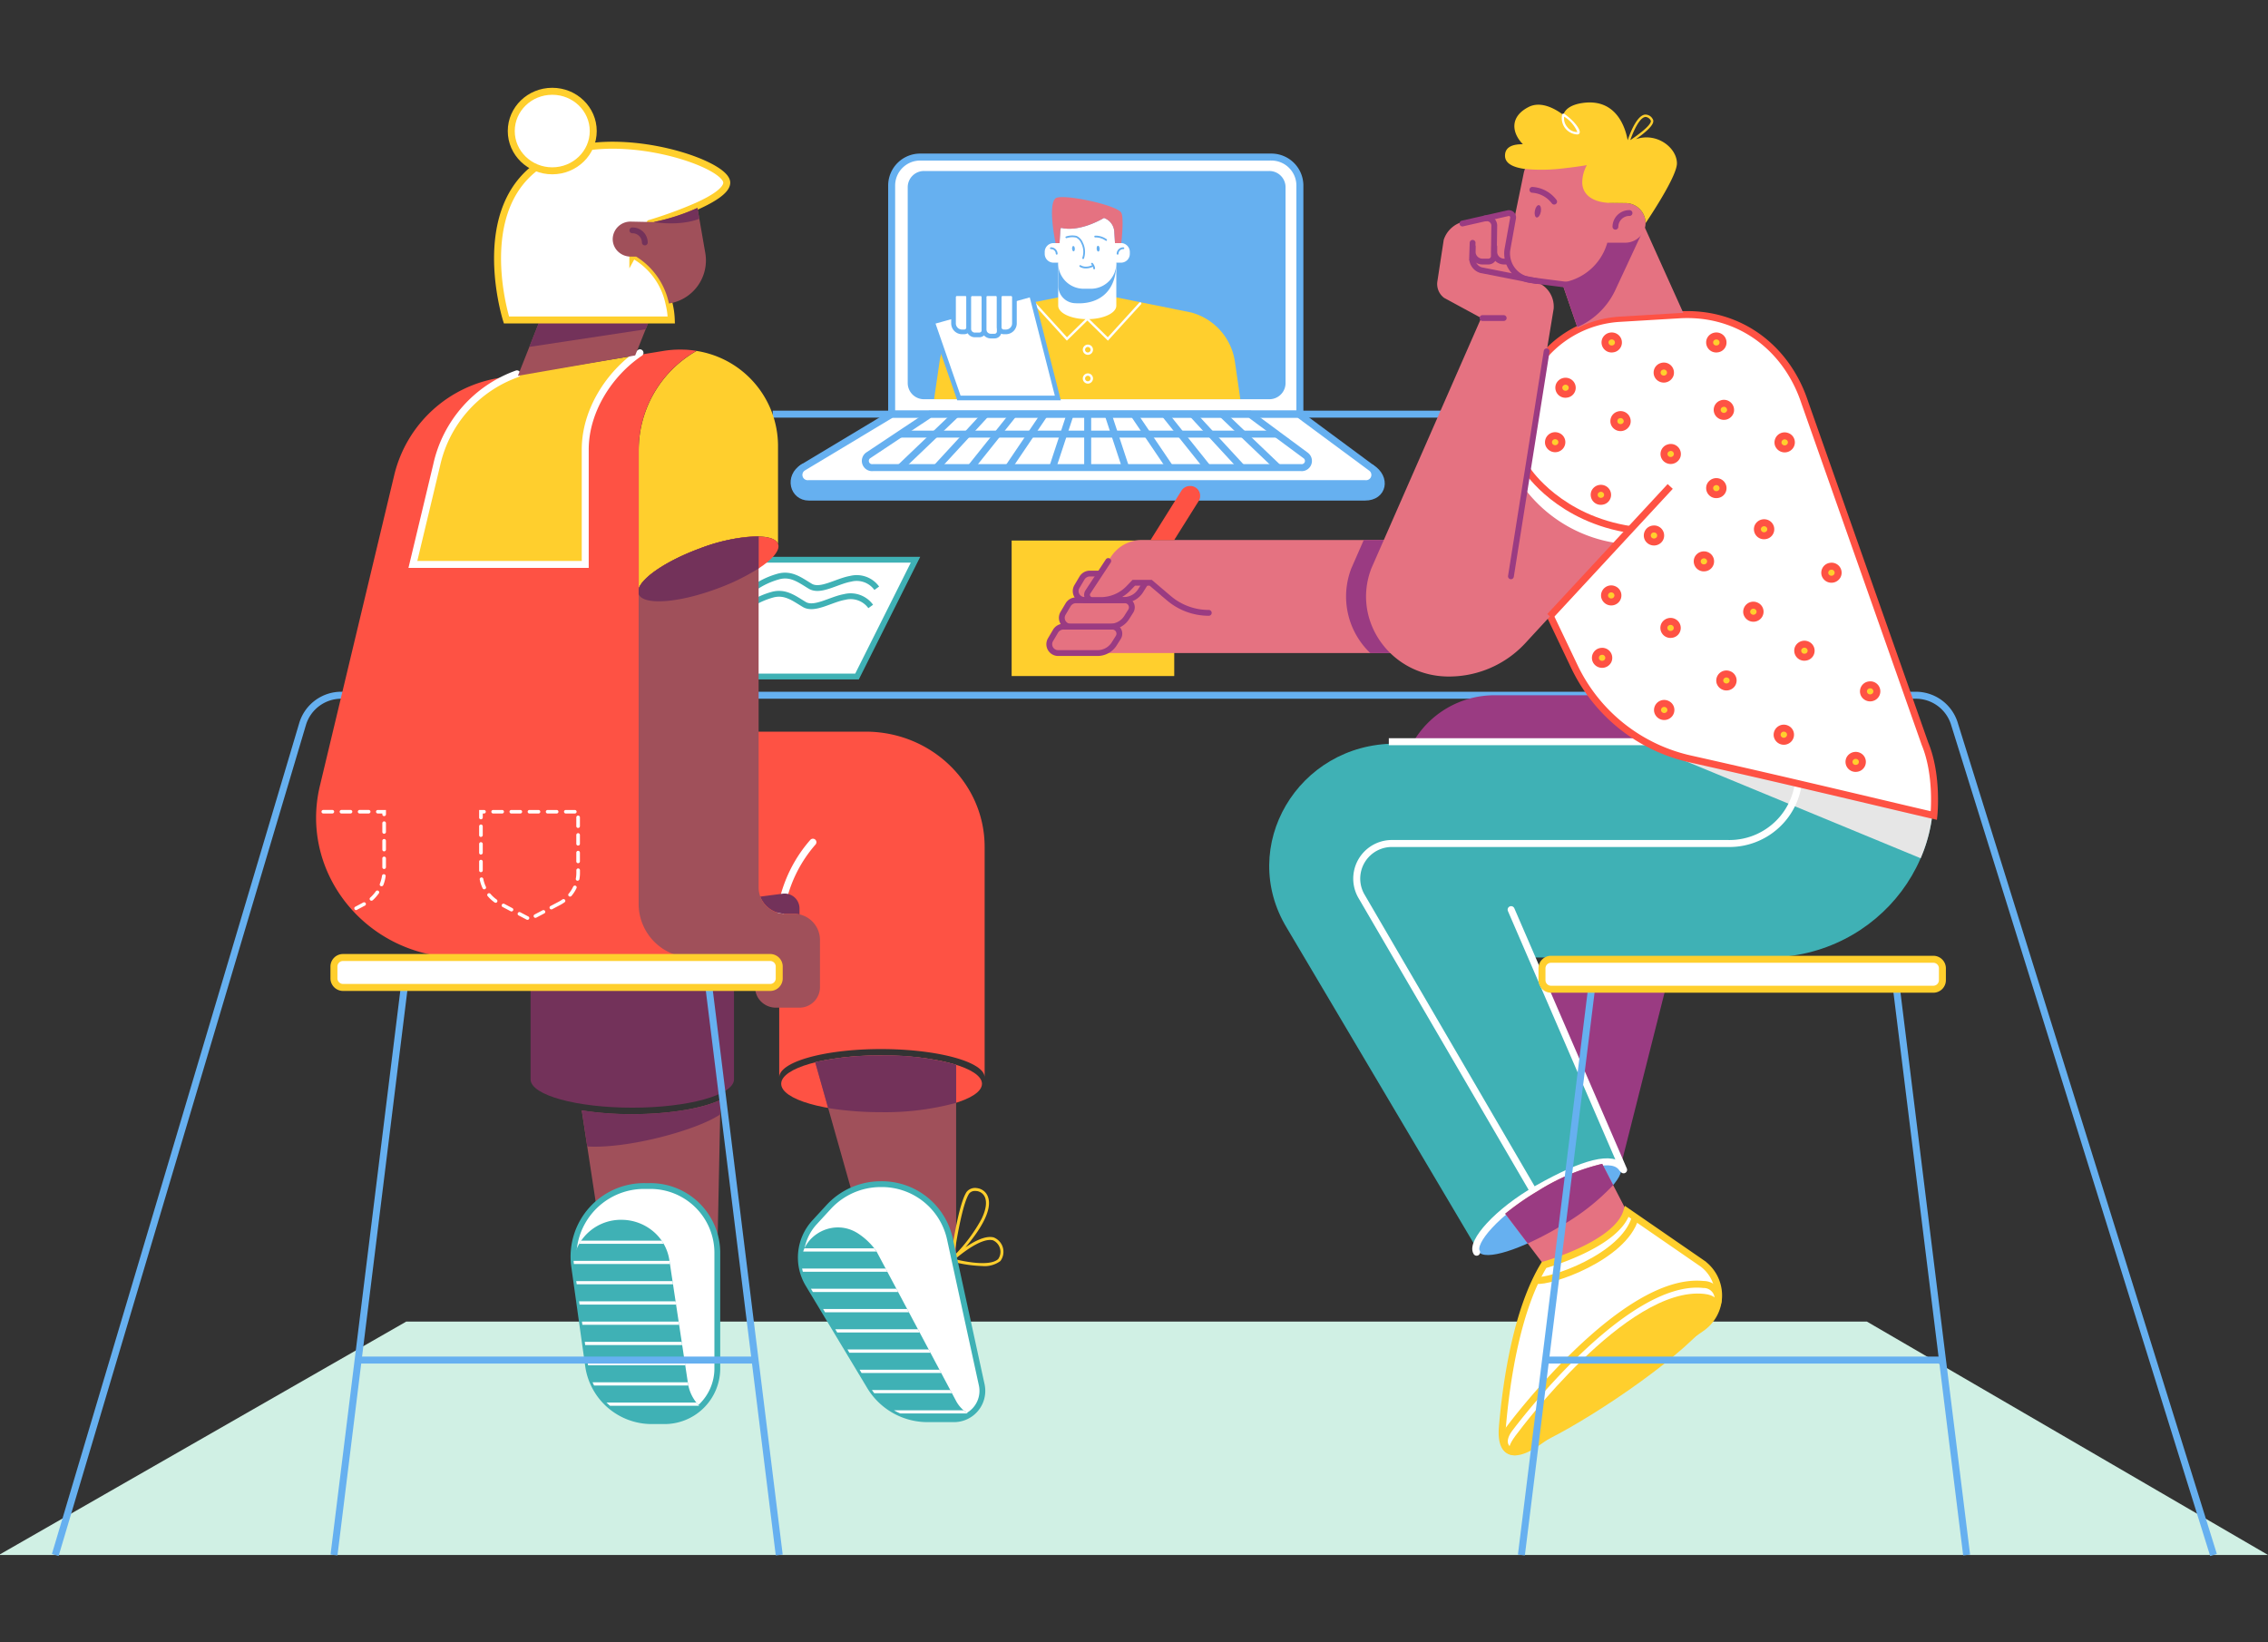 <svg xmlns="http://www.w3.org/2000/svg" xmlns:xlink="http://www.w3.org/1999/xlink" width="377" height="273" viewBox="0 0 377 273">
  <rect x="0" y="0" width="377" height="273" fill="#333333" stroke="none"/>
  <defs>
    <clipPath id="clip-path">
      <rect id="Rectangle_15" data-name="Rectangle 15" width="377" height="273" transform="translate(1195.086 2699.447)" fill="#ffcef3" stroke="#707070" stroke-width="1"/>
    </clipPath>
  </defs>
  <g id="Mask_Group_1" data-name="Mask Group 1" transform="translate(-1195.086 -2699.447)" clip-path="url(#clip-path)">
    <g id="_5_SCENE" data-name="5 SCENE" transform="translate(1194.904 2714.621)">
      <path id="FLOOR" d="M498.273,541.473H121.091l67.708-38.79H431.6Z" transform="translate(-121.091 -298.17)" fill="#d0f0e4"/>
      <g id="LAPTOP" transform="translate(132.182 10.935)">
        <g id="Group_13" data-name="Group 13">
          <path id="Path_34" data-name="Path 34" d="M474.191,161.891H406.333V123.824a4.74,4.74,0,0,1,4.81-4.667h58.238a4.74,4.74,0,0,1,4.81,4.667Z" transform="translate(-390.117 -119.157)" fill="#fff" stroke="#66b0f0" stroke-miterlimit="10" stroke-width="1.161"/>
          <path id="Path_35" data-name="Path 35" d="M471.528,161.682H414.2a2.7,2.7,0,0,1-2.737-2.656V126.4a2.7,2.7,0,0,1,2.737-2.656h57.332a2.7,2.7,0,0,1,2.737,2.656v32.639A2.692,2.692,0,0,1,471.528,161.682Z" transform="translate(-392.577 -121.427)" fill="#66b0f0"/>
          <path id="Path_36" data-name="Path 36" d="M471.133,221.437c2.6,1.64,1.993,4.852-1.077,4.852H377.613c-2.586,0-3.472-3.388-.936-4.94Z" transform="translate(-375.164 -169.769)" fill="#66b0f0" stroke="#66b0f0" stroke-miterlimit="10" stroke-width="1.161"/>
          <path id="Path_37" data-name="Path 37" d="M470.768,215.374H378.325a1.459,1.459,0,0,1-.936-2.7l14.723-8.846h67.647l12.076,8.934A1.46,1.46,0,0,1,470.768,215.374Z" transform="translate(-375.876 -161.09)" fill="#fff" stroke="#66b0f0" stroke-miterlimit="10" stroke-width="1.161"/>
          <g id="Group_12" data-name="Group 12" transform="translate(11.826 42.734)">
            <path id="Path_38" data-name="Path 38" d="M470.295,212.709H399.186a1.124,1.124,0,0,1-.725-2.08l10.225-6.805h53.135l9.289,6.873A1.12,1.12,0,0,1,470.295,212.709Z" transform="translate(-397.896 -203.824)" fill="#fff" stroke="#66b0f0" stroke-miterlimit="10" stroke-width="1.161"/>
            <g id="Group_10" data-name="Group 10" transform="translate(40.356)">
              <line id="Line_1" data-name="Line 1" x2="9.299" y2="8.885" transform="translate(18.97)" fill="none" stroke="#66b0f0" stroke-miterlimit="10" stroke-width="1.161"/>
              <line id="Line_2" data-name="Line 2" x2="8.192" y2="8.885" transform="translate(14.039)" fill="none" stroke="#66b0f0" stroke-miterlimit="10" stroke-width="1.161"/>
              <line id="Line_3" data-name="Line 3" x2="7.105" y2="8.885" transform="translate(9.43)" fill="none" stroke="#66b0f0" stroke-miterlimit="10" stroke-width="1.161"/>
              <line id="Line_4" data-name="Line 4" x2="6.008" y2="8.885" transform="translate(4.277)" fill="none" stroke="#66b0f0" stroke-miterlimit="10" stroke-width="1.161"/>
              <line id="Line_5" data-name="Line 5" x2="2.928" y2="8.885" fill="none" stroke="#66b0f0" stroke-miterlimit="10" stroke-width="1.161"/>
            </g>
            <g id="Group_11" data-name="Group 11" transform="translate(5.808)">
              <line id="Line_6" data-name="Line 6" x1="9.299" y2="8.885" fill="none" stroke="#66b0f0" stroke-miterlimit="10" stroke-width="1.161"/>
              <line id="Line_7" data-name="Line 7" x1="8.192" y2="8.885" transform="translate(6.038)" fill="none" stroke="#66b0f0" stroke-miterlimit="10" stroke-width="1.161"/>
              <line id="Line_8" data-name="Line 8" x1="7.105" y2="8.885" transform="translate(11.734)" fill="none" stroke="#66b0f0" stroke-miterlimit="10" stroke-width="1.161"/>
              <line id="Line_9" data-name="Line 9" x1="6.008" y2="8.885" transform="translate(17.984)" fill="none" stroke="#66b0f0" stroke-miterlimit="10" stroke-width="1.161"/>
              <line id="Line_10" data-name="Line 10" x1="2.928" y2="8.885" transform="translate(25.34)" fill="none" stroke="#66b0f0" stroke-miterlimit="10" stroke-width="1.161"/>
            </g>
            <line id="Line_11" data-name="Line 11" y1="8.992" transform="translate(36.975)" fill="#fff" stroke="#66b0f0" stroke-miterlimit="10" stroke-width="1.161"/>
            <line id="Line_12" data-name="Line 12" x2="62.615" transform="translate(5.808 3.32)" fill="none" stroke="#66b0f0" stroke-miterlimit="10" stroke-width="1.161"/>
          </g>
        </g>
        <g id="Group_23" data-name="Group 23" transform="translate(23.008 6.659)">
          <g id="SHIRT" transform="translate(0.262 16.666)">
            <path id="Path_39" data-name="Path 39" d="M470.8,182.3H419.893l.916-6.3a10,10,0,0,1,7.306-8.133l12.408-2.5h9.651l12.408,2.5A9.96,9.96,0,0,1,469.888,176Z" transform="translate(-419.893 -165.369)" fill="#ffcf2d"/>
            <g id="Group_18" data-name="Group 18" transform="translate(16.504 0.81)">
              <g id="Group_14" data-name="Group 14" transform="translate(8.655 0.003)">
                <path id="Path_40" data-name="Path 40" d="M471.985,173.363l-3.673-3.6a.185.185,0,0,1,0-.273.2.2,0,0,1,.282,0l3.371,3.31,5.233-5.751a.209.209,0,0,1,.282-.02.194.194,0,0,1,.02.273Z" transform="translate(-468.252 -166.981)" fill="#fff"/>
              </g>
              <g id="Group_15" data-name="Group 15">
                <path id="Path_41" data-name="Path 41" d="M457.181,173.359l-5.515-6.063a.186.186,0,0,1,.02-.273.2.2,0,0,1,.282.02l5.233,5.751,3.371-3.31a.2.2,0,0,1,.282,0,.185.185,0,0,1,0,.273Z" transform="translate(-451.616 -166.974)" fill="#fff"/>
              </g>
              <g id="Group_16" data-name="Group 16" transform="translate(8.162 7.04)">
                <path id="Path_42" data-name="Path 42" d="M468.179,182.62a.85.85,0,1,1,.876-.849A.863.863,0,0,1,468.179,182.62Zm0-1.308a.459.459,0,1,0,.473.459A.466.466,0,0,0,468.179,181.312Z" transform="translate(-467.304 -180.921)" fill="#fff"/>
              </g>
              <g id="Group_17" data-name="Group 17" transform="translate(8.162 11.824)">
                <path id="Path_43" data-name="Path 43" d="M468.179,192.1a.85.85,0,1,1,.876-.849A.863.863,0,0,1,468.179,192.1Zm0-1.308a.459.459,0,1,0,.473.459A.466.466,0,0,0,468.179,190.79Z" transform="translate(-467.304 -190.4)" fill="#fff"/>
              </g>
            </g>
          </g>
          <g id="HAND_1_" transform="translate(0 16.051)">
            <path id="Path_44" data-name="Path 44" d="M440.221,181.624H423.777L419.39,168.99l16.444-4.569Z" transform="translate(-419.39 -164.284)" fill="#fff" stroke="#66b0f0" stroke-miterlimit="10" stroke-width="0.774"/>
            <g id="Group_19" data-name="Group 19" transform="translate(3.492)">
              <path id="Path_45" data-name="Path 45" d="M427.853,170.5h-.312a1.418,1.418,0,0,1-1.439-1.4v-4.384a.576.576,0,0,1,.584-.566h1.359a.576.576,0,0,1,.584.566v5.018A.759.759,0,0,1,427.853,170.5Z" transform="translate(-426.102 -164.15)" fill="#fff"/>
              <path id="Path_46" data-name="Path 46" d="M427.853,170.5h-.312a1.418,1.418,0,0,1-1.439-1.4v-4.384a.576.576,0,0,1,.584-.566h1.359a.576.576,0,0,1,.584.566v5.018A.759.759,0,0,1,427.853,170.5Z" transform="translate(-426.102 -164.15)" fill="none" stroke="#66b0f0" stroke-linecap="round" stroke-miterlimit="10" stroke-width="0.774"/>
              <path id="Path_47" data-name="Path 47" d="M441.472,170.5h.312a1.418,1.418,0,0,0,1.439-1.4v-4.384a.576.576,0,0,0-.584-.566h-1.369a.576.576,0,0,0-.584.566v5.018A.775.775,0,0,0,441.472,170.5Z" transform="translate(-433.099 -164.15)" fill="#fff"/>
              <path id="Path_48" data-name="Path 48" d="M432.717,171.014h-.725a1,1,0,0,1-1.016-.986v-5.292a.576.576,0,0,1,.584-.566h1.359a.576.576,0,0,1,.584.566v5.516A.774.774,0,0,1,432.717,171.014Z" transform="translate(-428.44 -164.16)" fill="#fff"/>
              <path id="Path_49" data-name="Path 49" d="M437.583,171.2h-.6a1.13,1.13,0,0,1-1.147-1.113v-5.37a.576.576,0,0,1,.584-.566h1.359a.576.576,0,0,1,.584.566v5.721A.772.772,0,0,1,437.583,171.2Z" transform="translate(-430.77 -164.15)" fill="#fff"/>
              <path id="Path_50" data-name="Path 50" d="M441.472,170.5h.312a1.418,1.418,0,0,0,1.439-1.4v-4.384a.576.576,0,0,0-.584-.566h-1.369a.576.576,0,0,0-.584.566v5.018A.775.775,0,0,0,441.472,170.5Z" transform="translate(-433.099 -164.15)" fill="none" stroke="#66b0f0" stroke-linecap="round" stroke-miterlimit="10" stroke-width="0.774"/>
              <path id="Path_51" data-name="Path 51" d="M432.717,171.014h-.725a1,1,0,0,1-1.016-.986v-5.292a.576.576,0,0,1,.584-.566h1.359a.576.576,0,0,1,.584.566v5.516A.774.774,0,0,1,432.717,171.014Z" transform="translate(-428.44 -164.16)" fill="none" stroke="#66b0f0" stroke-linecap="round" stroke-miterlimit="10" stroke-width="0.774"/>
              <path id="Path_52" data-name="Path 52" d="M437.583,171.2h-.6a1.13,1.13,0,0,1-1.147-1.113v-5.37a.576.576,0,0,1,.584-.566h1.359a.576.576,0,0,1,.584.566v5.721A.772.772,0,0,1,437.583,171.2Z" transform="translate(-430.77 -164.15)" fill="none" stroke="#66b0f0" stroke-linecap="round" stroke-miterlimit="10" stroke-width="0.774"/>
            </g>
          </g>
          <g id="HEAD_5_" transform="translate(18.658)">
            <g id="NECK_2_" transform="translate(2.234 10.925)">
              <path id="Path_53" data-name="Path 53" d="M469.208,153.995v7.127c0,1.23-2.164,2.236-4.831,2.236s-4.83-1.006-4.83-2.236v-7.127Z" transform="translate(-459.547 -153.995)" fill="#fff"/>
              <path id="Path_54" data-name="Path 54" d="M469.217,153.995c0,5.38-3.552,6.981-6.964,6.7h-.03a2.9,2.9,0,0,1-2.657-2.851V154h9.651Z" transform="translate(-459.556 -153.995)" fill="#66b0f0"/>
            </g>
            <path id="HEAD_4_" d="M469.392,144.83v.361a1.464,1.464,0,0,1-1.489,1.445h-.765l.01.166a4.232,4.232,0,0,1-4.3,4.169h-1.057a4.232,4.232,0,0,1-4.3-4.169l.01-.166h-.765a1.464,1.464,0,0,1-1.489-1.445v-.361a1.464,1.464,0,0,1,1.489-1.445h.976l.111-1.767a2.493,2.493,0,0,1,.121-.781c2.878.693,6.249-1.1,7.155-1.64a2.584,2.584,0,0,1,1.721,2.412l.111,1.767h.976A1.477,1.477,0,0,1,469.392,144.83Z" transform="translate(-455.253 -135.741)" fill="#fff"/>
            <path id="HAIR_2_" d="M469.08,139.994h-1.047l-.111-1.767a2.584,2.584,0,0,0-1.721-2.412c-.906.527-4.277,2.324-7.155,1.64a2.492,2.492,0,0,0-.121.781L458.815,140h-.654s-1.338-6.288-.02-7.44c.976-.849,9.913,1.006,10.9,2.324C469.593,135.639,469.08,139.994,469.08,139.994Z" transform="translate(-456.36 -132.349)" fill="#e57281"/>
            <g id="FACE" transform="translate(0.886 6.362)">
              <g id="Group_20" data-name="Group 20" transform="translate(7.356 0.042)">
                <path id="Path_55" data-name="Path 55" d="M473.058,145.9a.147.147,0,0,1-.1-.039h0a2.9,2.9,0,0,0-1.711-.527.147.147,0,1,1,0-.293,3.139,3.139,0,0,1,1.9.6.148.148,0,0,1,.02.205A.127.127,0,0,1,473.058,145.9Z" transform="translate(-471.095 -145.039)" fill="#66b0f0"/>
              </g>
              <g id="Group_21" data-name="Group 21" transform="translate(2.556)">
                <path id="Path_56" data-name="Path 56" d="M464.807,148.883a.077.077,0,0,1-.05-.01.143.143,0,0,1-.091-.186,3.093,3.093,0,0,0-.181-2.431,1.766,1.766,0,0,0-.855-.937,3.02,3.02,0,0,0-1.56.088.147.147,0,0,1-.191-.088.14.14,0,0,1,.091-.186,3.3,3.3,0,0,1,1.751-.088,2.045,2.045,0,0,1,1.026,1.094,3.447,3.447,0,0,1,.191,2.665A.14.14,0,0,1,464.807,148.883Z" transform="translate(-461.868 -144.955)" fill="#66b0f0"/>
              </g>
              <g id="Group_22" data-name="Group 22" transform="translate(4.867 4.557)">
                <path id="Path_57" data-name="Path 57" d="M468.921,154.906a.152.152,0,0,1-.141.156h-.01a.151.151,0,0,1-.151-.137,1.29,1.29,0,0,0-.06-.283,2.675,2.675,0,0,1-1.147.273,1.859,1.859,0,0,1-1.037-.273.151.151,0,0,1-.04-.205.161.161,0,0,1,.211-.039,1.673,1.673,0,0,0,.865.225,2.359,2.359,0,0,0,1.016-.244.887.887,0,0,0-.121-.156.139.139,0,0,1,.01-.205.159.159,0,0,1,.211.01A1.631,1.631,0,0,1,468.921,154.906Z" transform="translate(-466.311 -153.983)" fill="#66b0f0"/>
              </g>
              <path id="Path_175" data-name="Path 175" d="M.249,0C.388,0,.5.218.5.488S.39.976.251.975,0,.756,0,.487.11,0,.249,0Z" transform="translate(7.71 1.733) rotate(-3.567)" fill="#66b0f0"/>
              <path id="Path_176" data-name="Path 176" d="M.229,0c.128,0,.232.2.232.45S.358.9.231.9,0,.7,0,.448.1,0,.229,0Z" transform="translate(3.626 1.77) rotate(-3.567)" fill="#66b0f0"/>
              <path id="Path_58" data-name="Path 58" d="M458.052,150.1a.153.153,0,0,1-.151-.146.785.785,0,0,0-.8-.771.147.147,0,1,1,0-.293,1.083,1.083,0,0,1,1.1,1.064A.146.146,0,0,1,458.052,150.1Z" transform="translate(-456.955 -146.903)" fill="#66b0f0"/>
              <path id="Path_59" data-name="Path 59" d="M478.384,150.1a.153.153,0,0,1-.151-.146,1.083,1.083,0,0,1,1.1-1.064.147.147,0,1,1,0,.293.785.785,0,0,0-.795.771A.141.141,0,0,1,478.384,150.1Z" transform="translate(-467.163 -146.903)" fill="#66b0f0"/>
            </g>
          </g>
        </g>
      </g>
      <g id="TABLE" transform="translate(9.369 53.669)">
        <path id="Path_60" data-name="Path 60" d="M497.855,439.309l-43.1-138.269A6.715,6.715,0,0,0,448.3,296.4H186.7a6.71,6.71,0,0,0-6.471,4.725L139.1,439.309" transform="translate(-139.1 -249.675)" fill="none" stroke="#66b0f0" stroke-miterlimit="10" stroke-width="1.161"/>
        <line id="Line_13" data-name="Line 13" x2="114.422" transform="translate(119.263)" fill="none" stroke="#66b0f0" stroke-miterlimit="10" stroke-width="1.161"/>
      </g>
      <g id="BOY" transform="translate(168.343 1.857)">
        <path id="PAPER_1_" d="M444.672,245.429H471.7v22.524H444.672Z" transform="translate(-444.672 -172.606)" fill="#ffcf2d"/>
        <g id="BOY_1_" transform="translate(6.25)">
          <g id="LEGS_1_" transform="translate(36.563 98.54)">
            <g id="Group_24" data-name="Group 24" transform="translate(23.777)">
              <path id="Path_61" data-name="Path 61" d="M627.369,423,614.8,392.637h20.238Z" transform="translate(-592.881 -344.065)" fill="#9a3b82"/>
              <path id="Path_62" data-name="Path 62" d="M572.669,304.448h0a15.647,15.647,0,0,1,13.767-8.045H602l10.577,8.045Z" transform="translate(-572.669 -296.403)" fill="#9a3b82"/>
            </g>
            <g id="Group_29" data-name="Group 29" transform="translate(0 7.723)">
              <g id="Group_26" data-name="Group 26">
                <path id="Path_63" data-name="Path 63" d="M609.765,347.89H570.547l14.763,34.767c-1.027-1.621-7.175.068-13.686,3.944-6.431,3.827-10.778,8.436-9.892,10.115L529.911,343c-8.252-13.552,1.811-30.657,18.034-30.657H635.83l.191.586C641.757,330.209,628.473,347.89,609.765,347.89Z" transform="translate(-526.965 -312.02)" fill="#3fb1b5"/>
                <path id="Path_64" data-name="Path 64" d="M694.707,322.32a25.742,25.742,0,0,1-2.093,9.08l-46.091-19.039h45.749l1.067,3.027A24.891,24.891,0,0,1,694.707,322.32Z" transform="translate(-584.323 -312.029)" fill="#e6e6e6"/>
                <path id="Path_65" data-name="Path 65" d="M617.281,451.069c1.027,1.621-3.462,6.044-9.963,9.92s-12.559,5.819-13.586,4.2,3.351-6.2,9.862-10.076S616.244,449.448,617.281,451.069Z" transform="translate(-558.925 -380.431)" fill="#66b0f0"/>
                <g id="Group_25" data-name="Group 25" transform="translate(14.518)">
                  <path id="Path_66" data-name="Path 66" d="M584.267,389.431l-28.621-49.09a5.839,5.839,0,0,1,5.243-8.689h55.742a11.565,11.565,0,0,0,11.563-13.835" transform="translate(-554.87 -314.731)" fill="none" stroke="#fff" stroke-linecap="round" stroke-miterlimit="10" stroke-width="1.161"/>
                  <path id="Path_67" data-name="Path 67" d="M593.1,465.091c-1.026-1.621,3.411-6.776,10.194-10.613,7.618-4.306,12.549-5.585,14.018-3.3" transform="translate(-573.138 -380.227)" fill="none" stroke="#fff" stroke-linecap="round" stroke-miterlimit="10" stroke-width="1.161"/>
                  <line id="Line_14" data-name="Line 14" x1="18.698" y1="43.252" transform="translate(25.694 27.914)" fill="none" stroke="#fff" stroke-linecap="round" stroke-miterlimit="10" stroke-width="1.161"/>
                  <line id="Line_15" data-name="Line 15" x2="45.618" transform="translate(5.365)" fill="none" stroke="#fff" stroke-miterlimit="10" stroke-width="1.161"/>
                </g>
              </g>
              <g id="Group_27" data-name="Group 27" transform="translate(39.225 70.169)">
                <path id="Path_68" data-name="Path 68" d="M608.822,467.549l-2.717-3.593-3.744-4.94a45.519,45.519,0,0,1,5.434-3.778,35.173,35.173,0,0,1,10.688-4.511l1.822,3.525,2.274,4.394C620.969,464.2,608.822,467.549,608.822,467.549Z" transform="translate(-602.361 -450.726)" fill="#e57281"/>
                <path id="Path_69" data-name="Path 69" d="M620.324,454.251a36.972,36.972,0,0,1-8.785,6.864,53.915,53.915,0,0,1-5.414,2.841l-3.744-4.94a45.5,45.5,0,0,1,5.434-3.778,35.172,35.172,0,0,1,10.688-4.511Z" transform="translate(-602.371 -450.726)" fill="#9a3b82"/>
              </g>
              <g id="Group_28" data-name="Group 28" transform="translate(38.718 78.078)">
                <path id="Path_70" data-name="Path 70" d="M634.55,485.765l-27.614,19.244c-2.345,1.582-5.988,2.9-5.5-2.822.674-7.889,2.476-19.624,6.924-26.888h0c.191-.049,12.147-3.4,13.757-8.9l12.589,8.68A6.58,6.58,0,0,1,634.55,485.765Z" transform="translate(-601.388 -466.395)" fill="#fff" stroke="#ffcf2d" stroke-miterlimit="10" stroke-width="1.161"/>
                <path id="Path_71" data-name="Path 71" d="M612.323,478.911c2.194.4,14.512-3.837,16.424-10.369" transform="translate(-606.634 -467.458)" fill="none" stroke="#ffcf2d" stroke-linecap="round" stroke-miterlimit="10" stroke-width="1.161"/>
                <path id="Path_72" data-name="Path 72" d="M605.2,516.423s18.024-24.291,30.845-22.924C650,494.973,593.785,530.59,605.2,516.423Z" transform="translate(-602.476 -479.791)" fill="#ffcf2d"/>
                <path id="Path_73" data-name="Path 73" d="M603.933,518.2c-1.4.088-2.878-1.494-.835-4.032,0,0,18.758-25.19,32.113-23.764a2.4,2.4,0,0,1,2.274,3.251" transform="translate(-601.726 -478.255)" fill="none" stroke="#ffcf2d" stroke-linecap="round" stroke-miterlimit="10" stroke-width="1.161"/>
              </g>
            </g>
          </g>
          <g id="T-SHIRT" transform="translate(70.867 35.263)">
            <path id="Path_74" data-name="Path 74" d="M669.083,254.308c-6.38-1.464-22.261-5.321-40.375-9.383A28.131,28.131,0,0,1,609.4,229.7L592.9,195.083l9.983-15.348a18.007,18.007,0,0,1,14.049-8.074l9.822-.586c9.9-.586,17.853,5.409,20.872,14.577L667.6,242.358C669.8,247.669,669.083,254.308,669.083,254.308Z" transform="translate(-592.902 -171.036)" fill="#fff" stroke="#fe5244" stroke-miterlimit="10" stroke-width="1.161"/>
            <path id="Path_75" data-name="Path 75" d="M609.6,222.529s5.253,8.006,17.219,9.773" transform="translate(-600.911 -196.539)" fill="none" stroke="#fe5244" stroke-miterlimit="10" stroke-width="1.161"/>
            <g id="Group_30" data-name="Group 30" transform="translate(12.11 3.551)">
              <path id="Path_76" data-name="Path 76" d="M621.428,193.33h0a1.136,1.136,0,0,0-1.832.283h0a1.09,1.09,0,0,0,1.177,1.523h0A1.071,1.071,0,0,0,621.428,193.33Z" transform="translate(-617.769 -185.458)" fill="#ffcf2d" stroke="#fe5244" stroke-linejoin="round" stroke-miterlimit="10" stroke-width="1.161"/>
              <path id="Path_77" data-name="Path 77" d="M669.613,226.388h0a1.136,1.136,0,0,0-1.832.283h0a1.09,1.09,0,0,0,1.177,1.523h0A1.071,1.071,0,0,0,669.613,226.388Z" transform="translate(-640.885 -201.83)" fill="#ffcf2d" stroke="#fe5244" stroke-linejoin="round" stroke-miterlimit="10" stroke-width="1.161"/>
              <path id="Path_78" data-name="Path 78" d="M684.875,239.929h0a1.136,1.136,0,0,0-1.832.283h0a1.09,1.09,0,0,0,1.177,1.523h0A1.075,1.075,0,0,0,684.875,239.929Z" transform="translate(-648.207 -208.536)" fill="#ffcf2d" stroke="#fe5244" stroke-linejoin="round" stroke-miterlimit="10" stroke-width="1.161"/>
              <path id="Path_79" data-name="Path 79" d="M714.142,316.549h0a1.136,1.136,0,0,0-1.832.283h0a1.09,1.09,0,0,0,1.177,1.523h0A1.076,1.076,0,0,0,714.142,316.549Z" transform="translate(-662.248 -246.484)" fill="#ffcf2d" stroke="#fe5244" stroke-linejoin="round" stroke-miterlimit="10" stroke-width="1.161"/>
              <path id="Path_80" data-name="Path 80" d="M697.758,279.932h0a1.136,1.136,0,0,0-1.831.283h0a1.09,1.09,0,0,0,1.177,1.523h0A1.071,1.071,0,0,0,697.758,279.932Z" transform="translate(-654.388 -228.348)" fill="#ffcf2d" stroke="#fe5244" stroke-linejoin="round" stroke-miterlimit="10" stroke-width="1.161"/>
              <path id="Path_81" data-name="Path 81" d="M705.437,253.914h0a1.081,1.081,0,0,0-.825,1.611h0a1.129,1.129,0,0,0,1.962-.049h0A1.084,1.084,0,0,0,705.437,253.914Z" transform="translate(-658.534 -215.628)" fill="#ffcf2d" stroke="#fe5244" stroke-linejoin="round" stroke-miterlimit="10" stroke-width="1.161"/>
              <path id="Path_82" data-name="Path 82" d="M717.8,292.988h0a1.081,1.081,0,0,0-.825,1.611h0a1.129,1.129,0,0,0,1.962-.049h0A1.082,1.082,0,0,0,717.8,292.988Z" transform="translate(-664.464 -234.981)" fill="#ffcf2d" stroke="#fe5244" stroke-linejoin="round" stroke-miterlimit="10" stroke-width="1.161"/>
              <path id="Path_83" data-name="Path 83" d="M665.648,250.51h0a1.136,1.136,0,0,0-1.832.283h0a1.09,1.09,0,0,0,1.177,1.523h0A1.076,1.076,0,0,0,665.648,250.51Z" transform="translate(-638.983 -213.777)" fill="#ffcf2d" stroke="#fe5244" stroke-linejoin="round" stroke-miterlimit="10" stroke-width="1.161"/>
              <path id="Path_84" data-name="Path 84" d="M654.989,272.426h0a1.136,1.136,0,0,0-1.832.283h0a1.09,1.09,0,0,0,1.177,1.523h0A1.071,1.071,0,0,0,654.989,272.426Z" transform="translate(-633.87 -224.631)" fill="#ffcf2d" stroke="#fe5244" stroke-linejoin="round" stroke-miterlimit="10" stroke-width="1.161"/>
              <path id="Path_85" data-name="Path 85" d="M635.973,263.261h0a1.069,1.069,0,0,0-.292-1.777h0a1.108,1.108,0,0,0-1.57,1.142h0A1.126,1.126,0,0,0,635.973,263.261Z" transform="translate(-624.776 -219.333)" fill="#ffcf2d" stroke="#fe5244" stroke-linejoin="round" stroke-miterlimit="10" stroke-width="1.161"/>
              <path id="Path_86" data-name="Path 86" d="M652.9,300.982h0a1.069,1.069,0,0,0-.292-1.777h0a1.108,1.108,0,0,0-1.57,1.142h0A1.121,1.121,0,0,0,652.9,300.982Z" transform="translate(-632.896 -238.014)" fill="#ffcf2d" stroke="#fe5244" stroke-linejoin="round" stroke-miterlimit="10" stroke-width="1.161"/>
              <path id="Path_87" data-name="Path 87" d="M681.392,268.62h0a1.069,1.069,0,0,0-.292-1.777h0a1.108,1.108,0,0,0-1.57,1.142h0A1.124,1.124,0,0,0,681.392,268.62Z" transform="translate(-646.566 -221.986)" fill="#ffcf2d" stroke="#fe5244" stroke-linejoin="round" stroke-miterlimit="10" stroke-width="1.161"/>
              <path id="Path_88" data-name="Path 88" d="M691.122,309.125h0a1.069,1.069,0,0,0-.292-1.777h0a1.108,1.108,0,0,0-1.57,1.142h0A1.119,1.119,0,0,0,691.122,309.125Z" transform="translate(-651.234 -242.047)" fill="#ffcf2d" stroke="#fe5244" stroke-linejoin="round" stroke-miterlimit="10" stroke-width="1.161"/>
              <path id="Path_89" data-name="Path 89" d="M632.725,228.594h0a1.136,1.136,0,0,0-1.832.283h0a1.09,1.09,0,0,0,1.177,1.523h0A1.071,1.071,0,0,0,632.725,228.594Z" transform="translate(-623.188 -202.922)" fill="#ffcf2d" stroke="#fe5244" stroke-linejoin="round" stroke-miterlimit="10" stroke-width="1.161"/>
              <path id="Path_90" data-name="Path 90" d="M636.187,178.416h0a1.136,1.136,0,0,0-1.832.283h0a1.09,1.09,0,0,0,1.177,1.523h0A1.071,1.071,0,0,0,636.187,178.416Z" transform="translate(-624.849 -178.071)" fill="#ffcf2d" stroke="#fe5244" stroke-linejoin="round" stroke-miterlimit="10" stroke-width="1.161"/>
              <path id="Path_91" data-name="Path 91" d="M669.613,178.416h0a1.136,1.136,0,0,0-1.832.283h0a1.09,1.09,0,0,0,1.177,1.523h0A1.071,1.071,0,0,0,669.613,178.416Z" transform="translate(-640.885 -178.071)" fill="#ffcf2d" stroke="#fe5244" stroke-linejoin="round" stroke-miterlimit="10" stroke-width="1.161"/>
              <path id="Path_92" data-name="Path 92" d="M670.806,200.343h0a1.068,1.068,0,0,0-.393,1.757h0a1.129,1.129,0,0,0,1.892-.508h0A1.105,1.105,0,0,0,670.806,200.343Z" transform="translate(-642.048 -189.063)" fill="#ffcf2d" stroke="#fe5244" stroke-linejoin="round" stroke-miterlimit="10" stroke-width="1.161"/>
              <path id="Path_93" data-name="Path 93" d="M651.715,188.035h0a1.073,1.073,0,0,0-.574,1.709h0a1.131,1.131,0,0,0,1.932-.322h0A1.094,1.094,0,0,0,651.715,188.035Z" transform="translate(-632.839 -182.984)" fill="#ffcf2d" stroke="#fe5244" stroke-linejoin="round" stroke-miterlimit="10" stroke-width="1.161"/>
              <path id="Path_94" data-name="Path 94" d="M648.748,241.653h0a1.082,1.082,0,0,0-.845,1.6h0a1.132,1.132,0,0,0,1.962-.02h0A1.088,1.088,0,0,0,648.748,241.653Z" transform="translate(-631.332 -209.558)" fill="#ffcf2d" stroke="#fe5244" stroke-linejoin="round" stroke-miterlimit="10" stroke-width="1.161"/>
              <path id="Path_95" data-name="Path 95" d="M632.171,281.946h0a1.082,1.082,0,0,0-.845,1.6h0a1.132,1.132,0,0,0,1.962-.02h0A1.088,1.088,0,0,0,632.171,281.946Z" transform="translate(-623.379 -229.513)" fill="#ffcf2d" stroke="#fe5244" stroke-linejoin="round" stroke-miterlimit="10" stroke-width="1.161"/>
              <path id="Path_96" data-name="Path 96" d="M637.9,204.016h0a1.073,1.073,0,0,0-.574,1.709h0a1.131,1.131,0,0,0,1.932-.322h0A1.1,1.1,0,0,0,637.9,204.016Z" transform="translate(-626.213 -190.9)" fill="#ffcf2d" stroke="#fe5244" stroke-linejoin="round" stroke-miterlimit="10" stroke-width="1.161"/>
              <path id="Path_97" data-name="Path 97" d="M653.92,214.845h0a1.073,1.073,0,0,0-.574,1.709h0a1.131,1.131,0,0,0,1.932-.322h0A1.092,1.092,0,0,0,653.92,214.845Z" transform="translate(-633.897 -196.262)" fill="#ffcf2d" stroke="#fe5244" stroke-linejoin="round" stroke-miterlimit="10" stroke-width="1.161"/>
              <path id="Path_98" data-name="Path 98" d="M618.158,212.689h0a1.065,1.065,0,0,0-.533-1.718h0a1.1,1.1,0,0,0-1.4,1.328h0A1.127,1.127,0,0,0,618.158,212.689Z" transform="translate(-616.179 -194.341)" fill="#ffcf2d" stroke="#fe5244" stroke-linejoin="round" stroke-miterlimit="10" stroke-width="1.161"/>
              <path id="Path_99" data-name="Path 99" d="M691.49,212.748h0a1.064,1.064,0,0,0-.533-1.718h0a1.1,1.1,0,0,0-1.4,1.328h0A1.127,1.127,0,0,0,691.49,212.748Z" transform="translate(-651.36 -194.37)" fill="#ffcf2d" stroke="#fe5244" stroke-linejoin="round" stroke-miterlimit="10" stroke-width="1.161"/>
              <path id="Path_100" data-name="Path 100" d="M672.882,291.167h0a1.065,1.065,0,0,0-.533-1.718h0a1.1,1.1,0,0,0-1.4,1.328h0A1.133,1.133,0,0,0,672.882,291.167Z" transform="translate(-642.433 -233.208)" fill="#ffcf2d" stroke="#fe5244" stroke-linejoin="round" stroke-miterlimit="10" stroke-width="1.161"/>
            </g>
          </g>
          <g id="HEAD_2_" transform="translate(75.758)">
            <g id="NECK_1_" transform="translate(9.047 19.135)">
              <path id="Path_101" data-name="Path 101" d="M640.283,154.936l-.674.029-9.822.586a18.211,18.211,0,0,0-7.075,1.884l-3.019-8.768,13.455-9.568Z" transform="translate(-619.693 -139.09)" fill="#e57281"/>
              <path id="Path_102" data-name="Path 102" d="M622.672,157.29h0a12.491,12.491,0,0,0,6.3-6.131l4.891-10.5-.714-1.582-13.455,9.568Z" transform="translate(-619.693 -139.081)" fill="#9a3b82"/>
            </g>
            <g id="HEAD_3_" transform="translate(0.448 8.174)">
              <path id="Path_103" data-name="Path 103" d="M626.084,129.214a3.229,3.229,0,0,1-1,2.324,3.43,3.43,0,0,1-2.4.967h-2.959a9.258,9.258,0,0,1-10.547,6.59l-2.224-.381a4.474,4.474,0,0,1-3.754-5l2.607-12.663a4.528,4.528,0,0,1,5.988-3.427l4.317,1.679a5.628,5.628,0,0,1,3.9,5.3v1.22l2.667.1A3.344,3.344,0,0,1,626.084,129.214Z" transform="translate(-603.165 -117.365)" fill="#e57281"/>
              <g id="Group_31" data-name="Group 31" transform="translate(4.1 6.352)">
                <path id="Path_104" data-name="Path 104" d="M637.586,139.866a2.307,2.307,0,0,1,2.345-2.275" transform="translate(-623.779 -133.735)" fill="none" stroke="#9a3b82" stroke-linecap="round" stroke-miterlimit="10" stroke-width="0.967"/>
                <path id="Path_105" data-name="Path 105" d="M611.047,129.951a4.931,4.931,0,0,1,3.623,1.962" transform="translate(-611.047 -129.951)" fill="none" stroke="#9a3b82" stroke-linecap="round" stroke-miterlimit="10" stroke-width="0.967"/>
                <path id="Path_177" data-name="Path 177" d="M1.037-.011c.578,0,1.047.231,1.048.508s-.466.5-1.043.5S0,.763-.006.486.46-.015,1.037-.011Z" transform="translate(0.24 4.502) rotate(-79.7)" fill="#9a3b82"/>
              </g>
            </g>
            <g id="HAIR_1_">
              <path id="Path_106" data-name="Path 106" d="M622.279,117.9a3.343,3.343,0,0,1,3.391,3.29v.049c1.51-2.255,5.213-8,5.213-9.939,0-2.607-3.351-5.214-6.823-4.023q.347-.249.725-.527c1.338-1.015,2.043-1.777,2.154-2.324a.622.622,0,0,0-.091-.508,1.371,1.371,0,0,0-1.318-.722c-.694.107-1.409.937-2.123,2.46a18.24,18.24,0,0,0-.715,1.8c-.282-1.63-1.64-7.03-7.477-6.2-2.013.283-2.959,1.093-3.22,1.982-1.671-1.269-3.9-2.265-5.756-1.318-3.2,1.63-2.808,4.306-.956,6.2-1.751-.029-2.979.469-2.979,1.9,0,1.318,1.4,1.953,3.321,2.207a29.352,29.352,0,0,0,6.521-.117c1.52-.166,2.888-.371,3.764-.517a5.992,5.992,0,0,0-.765,3c.091,1.738,1.389,2.763,3.22,3.124a8.378,8.378,0,0,0,1.248.146Zm3.311-14.313a.32.32,0,0,1,.1-.01,1.108,1.108,0,0,1,.825.566.283.283,0,0,1,.03.205c-.161.791-2.224,2.294-3.422,3.085C623.6,106.09,624.594,103.756,625.59,103.59Z" transform="translate(-602.303 -101.171)" fill="#ffcf2d"/>
              <g id="Group_32" data-name="Group 32" transform="translate(9.408 1.85)">
                <path id="Path_107" data-name="Path 107" d="M622.924,108.3a2.7,2.7,0,0,1-2.435-3.32.2.2,0,0,1,.232-.137.154.154,0,0,1,.111.039c1.52,1.054,2.737,2.558,2.556,3.154a.354.354,0,0,1-.342.264Zm-2.113-2.949a2.19,2.19,0,0,0,.513,1.709,2.068,2.068,0,0,0,1.681.84A5.468,5.468,0,0,0,620.811,105.347Z" transform="translate(-620.386 -104.835)" fill="#fff"/>
              </g>
            </g>
          </g>
          <g id="HANDS" transform="translate(0 18.165)">
            <g id="LEFT_1_" transform="translate(0 45.588)">
              <path id="Path_108" data-name="Path 108" d="M525.829,264.062H461.422a1.952,1.952,0,0,1-1.7-3L468.3,248a6.1,6.1,0,0,1,5.112-2.724H517Z" transform="translate(-457.991 -236.295)" fill="#e57281"/>
              <path id="Path_109" data-name="Path 109" d="M489.046,236.473l5.132-8.2a1.7,1.7,0,0,1,1.439-.791h0a1.636,1.636,0,0,1,1.439,2.49l-4.076,6.5Z" transform="translate(-472.211 -227.481)" fill="#fe5244"/>
              <path id="Path_110" data-name="Path 110" d="M570.016,264.062H555.534l-.1-.1a12.991,12.991,0,0,1-3.039-13.981l2.063-4.706h6.732Z" transform="translate(-502.178 -236.295)" fill="#9a3b82"/>
              <path id="Path_111" data-name="Path 111" d="M471.135,265.124h-8.071a1.531,1.531,0,0,0-1.318.742l-.855,1.445a1.471,1.471,0,0,0,1.318,2.2H468.7a3.269,3.269,0,0,0,2.767-1.5l.694-1.1A1.17,1.17,0,0,0,471.135,265.124Z" transform="translate(-458.607 -246.124)" fill="#e57281"/>
              <path id="Path_112" data-name="Path 112" d="M467.131,273.809H459.06a1.531,1.531,0,0,0-1.318.742L456.886,276a1.471,1.471,0,0,0,1.318,2.2H464.7a3.269,3.269,0,0,0,2.767-1.5l.694-1.1A1.167,1.167,0,0,0,467.131,273.809Z" transform="translate(-456.686 -250.426)" fill="#e57281"/>
              <path id="Path_113" data-name="Path 113" d="M475.565,256.323h-8.071a1.531,1.531,0,0,0-1.318.742l-.855,1.445a1.471,1.471,0,0,0,1.318,2.2h6.491a3.269,3.269,0,0,0,2.767-1.5l.694-1.1A1.167,1.167,0,0,0,475.565,256.323Z" transform="translate(-460.732 -241.765)" fill="#e57281"/>
              <path id="Path_114" data-name="Path 114" d="M471.135,265.124h-8.071a1.531,1.531,0,0,0-1.318.742l-.855,1.445a1.471,1.471,0,0,0,1.318,2.2H468.7a3.269,3.269,0,0,0,2.767-1.5l.694-1.1A1.17,1.17,0,0,0,471.135,265.124Z" transform="translate(-458.607 -246.124)" fill="none" stroke="#9a3b82" stroke-linecap="round" stroke-miterlimit="10" stroke-width="0.967"/>
              <path id="Path_115" data-name="Path 115" d="M467.131,273.809H459.06a1.531,1.531,0,0,0-1.318.742L456.886,276a1.471,1.471,0,0,0,1.318,2.2H464.7a3.269,3.269,0,0,0,2.767-1.5l.694-1.1A1.167,1.167,0,0,0,467.131,273.809Z" transform="translate(-456.686 -250.426)" fill="none" stroke="#9a3b82" stroke-linecap="round" stroke-miterlimit="10" stroke-width="0.967"/>
              <path id="Path_116" data-name="Path 116" d="M475.565,256.323h-8.071a1.531,1.531,0,0,0-1.318.742l-.855,1.445a1.471,1.471,0,0,0,1.318,2.2h6.491a3.269,3.269,0,0,0,2.767-1.5l.694-1.1A1.167,1.167,0,0,0,475.565,256.323Z" transform="translate(-460.732 -241.765)" fill="none" stroke="#9a3b82" stroke-linecap="round" stroke-miterlimit="10" stroke-width="0.967"/>
              <path id="Path_117" data-name="Path 117" d="M488.991,260.8a10.184,10.184,0,0,1-6.592-2.4l-3.059-2.6h-2.818l-.725.752a6.493,6.493,0,0,1-4.8,2.119h-1.349a.87.87,0,0,1-.755-1.338l3.391-5.155H489V260.8Z" transform="translate(-462.474 -239.715)" fill="#e57281"/>
              <path id="Path_118" data-name="Path 118" d="M472.285,252.183l-3.391,5.155a.87.87,0,0,0,.755,1.338H471a6.457,6.457,0,0,0,4.8-2.119l.725-.752h2.818l3.059,2.6a10.217,10.217,0,0,0,6.592,2.4" transform="translate(-462.474 -239.715)" fill="none" stroke="#9a3b82" stroke-linecap="round" stroke-miterlimit="10" stroke-width="0.967"/>
            </g>
            <g id="RIGHT_1_" transform="translate(52.663)">
              <path id="Path_119" data-name="Path 119" d="M599.714,192.258l-15.367,16.656a17.269,17.269,0,0,1-12.7,5.507h0c-9.581,0-16.212-9.275-12.851-17.984l18.255-41.612-6.169-3.349a2.877,2.877,0,0,1-1.107-2.8l1.047-6.844a4.543,4.543,0,0,1,3.482-3.066l7.226-1.582a.874.874,0,0,1,1.077.967l-1.047,5.282a4.6,4.6,0,0,0,4.035,5.243h0a4.327,4.327,0,0,1,3.5,4.608l-4.921,29.778A23.475,23.475,0,0,0,599.714,192.258Z" transform="translate(-557.911 -137.16)" fill="#e57281"/>
              <line id="Line_16" data-name="Line 16" x1="5.937" y2="37.404" transform="translate(24.081 23.201)" fill="none" stroke="#9a3b82" stroke-linecap="round" stroke-miterlimit="10" stroke-width="0.967"/>
              <path id="Path_120" data-name="Path 120" d="M591.879,147.4l-.081,2.421a2.1,2.1,0,0,0,1.469,2.119l9.248,1.816" transform="translate(-574.168 -142.231)" fill="none" stroke="#9a3b82" stroke-linecap="round" stroke-miterlimit="10" stroke-width="0.967"/>
              <path id="Path_121" data-name="Path 121" d="M607.322,149.688l-7.4-.957a4.474,4.474,0,0,1-3.754-5l.956-5.3a.709.709,0,0,0-.875-.8l-7.548,1.709" transform="translate(-572.684 -137.383)" fill="none" stroke="#9a3b82" stroke-linecap="round" stroke-miterlimit="10" stroke-width="0.967"/>
              <line id="Line_17" data-name="Line 17" y1="21.597" x2="20.006" transform="translate(30.552 45.666)" fill="none" stroke="#fe5244" stroke-miterlimit="10" stroke-width="1.161"/>
              <line id="Line_18" data-name="Line 18" x2="3.532" transform="translate(19.351 17.675)" fill="none" stroke="#9a3b82" stroke-linecap="round" stroke-miterlimit="10" stroke-width="0.967"/>
              <path id="Path_122" data-name="Path 122" d="M591.974,144.045v.781a1.628,1.628,0,0,0,1.55,1.689h1.107a.9.9,0,0,0,.865-.947l.07-5.1a1.249,1.249,0,0,0-1.56-1.113" transform="translate(-574.253 -138.233)" fill="none" stroke="#9a3b82" stroke-linecap="round" stroke-miterlimit="10" stroke-width="0.967"/>
              <path id="Path_123" data-name="Path 123" d="M598.879,148.675v.781a1.628,1.628,0,0,0,1.55,1.689h.7" transform="translate(-577.566 -142.863)" fill="none" stroke="#9a3b82" stroke-linecap="round" stroke-miterlimit="10" stroke-width="0.967"/>
            </g>
          </g>
        </g>
        <g id="CHAIR_1_" transform="translate(84.735 142.427)">
          <line id="Line_19" data-name="Line 19" x2="11.684" y2="94.334" transform="translate(62.324 4.686)" fill="none" stroke="#66b0f0" stroke-miterlimit="10" stroke-width="1.161"/>
          <line id="Line_20" data-name="Line 20" x1="11.684" y2="94.334" transform="translate(0 4.686)" fill="none" stroke="#66b0f0" stroke-miterlimit="10" stroke-width="1.161"/>
          <line id="Line_21" data-name="Line 21" x2="65.987" transform="translate(4.005 66.625)" fill="none" stroke="#66b0f0" stroke-miterlimit="10" stroke-width="1.161"/>
          <path id="Path_124" data-name="Path 124" d="M615.652,388.332h63.5a1.507,1.507,0,0,0,1.53-1.484v-2.011a1.507,1.507,0,0,0-1.53-1.484h-63.5a1.507,1.507,0,0,0-1.53,1.484v2.011A1.507,1.507,0,0,0,615.652,388.332Z" transform="translate(-610.701 -383.352)" fill="#fff" stroke="#ffcf2d" stroke-miterlimit="10" stroke-width="1.161"/>
        </g>
      </g>
      <g id="GIRL" transform="translate(52.725 0)">
        <g id="PAPER" transform="translate(60.54 77.873)">
          <path id="Path_125" data-name="Path 125" d="M377.9,251.777l-9.721,19.41H338.8l11.8-19.41Z" transform="translate(-338.804 -251.777)" fill="#fff" stroke="#3fb1b5" stroke-miterlimit="10" stroke-width="0.967"/>
          <path id="Path_126" data-name="Path 126" d="M383.033,259.094a4.114,4.114,0,0,0-4.347-1.572c-2.294.4-5.012,2.236-6.682,1.25s-3.15-2.216-5.314-1.63a13.328,13.328,0,0,0-3.764,1.709" transform="translate(-350.376 -254.358)" fill="none" stroke="#3fb1b5" stroke-miterlimit="10" stroke-width="0.967"/>
          <path id="Path_127" data-name="Path 127" d="M381.1,265.09a4.114,4.114,0,0,0-4.347-1.572c-2.294.4-5.012,2.236-6.682,1.25s-3.15-2.216-5.314-1.63a13.329,13.329,0,0,0-3.764,1.709" transform="translate(-349.448 -257.328)" fill="none" stroke="#3fb1b5" stroke-miterlimit="10" stroke-width="0.967"/>
        </g>
        <g id="GIRL_1_">
          <g id="LEGS" transform="translate(35.653 143.99)">
            <g id="LEFT" transform="translate(41.663 16.276)">
              <path id="Path_128" data-name="Path 128" d="M404.421,419.734c0,2.607-7.457,4.716-16.8,4.716s-16.575-2.109-16.575-4.716,7.236-4.716,16.575-4.716S404.421,417.137,404.421,419.734Z" transform="translate(-371.05 -415.018)" fill="#fe5244"/>
              <g id="Group_33" data-name="Group 33" transform="translate(5.646 0)">
                <path id="Path_129" data-name="Path 129" d="M405.33,416.561v33.684l-1.057-4.862a11.579,11.579,0,0,0-11.412-8.973,11.969,11.969,0,0,0-4.77.986c-.05.02-.1.049-.161.068l-3.874-13.708-2.154-7.625a49.331,49.331,0,0,1,10.929-1.113A45,45,0,0,1,405.33,416.561Z" transform="translate(-381.902 -415.018)" fill="#a0505a"/>
                <path id="Path_130" data-name="Path 130" d="M405.33,416.57v6.346a45.01,45.01,0,0,1-12.5,1.543,53.941,53.941,0,0,1-8.775-.683L381.9,416.15a49.331,49.331,0,0,1,10.929-1.113A44.683,44.683,0,0,1,405.33,416.57Z" transform="translate(-381.902 -415.027)" fill="#73325a"/>
              </g>
              <g id="Group_46" data-name="Group 46" transform="translate(3.257 21.401)">
                <g id="Group_35" data-name="Group 35" transform="translate(24.881 0.64)">
                  <g id="Group_34" data-name="Group 34">
                    <path id="Path_131" data-name="Path 131" d="M425.326,470.886a21.7,21.7,0,0,0,5.092.771,4.393,4.393,0,0,0,3.009-.83,2.572,2.572,0,0,0-1.107-3.925c-1.349-.351-3.22.625-4.7,1.65,2.3-2.714,4.579-6.161,3.734-8.416a2.2,2.2,0,0,0-1.842-1.435,1.8,1.8,0,0,0-1.691.625c-1.449,2.138-2.637,10.915-2.687,11.286Zm2.918-11.286a1.207,1.207,0,0,1,1.006-.42,1.531,1.531,0,0,1,.211.01,1.686,1.686,0,0,1,1.429,1.113c.221.6.3,1.689-.594,3.525a26.5,26.5,0,0,1-4.549,6.092C426.071,467.693,427.1,461.288,428.244,459.6Zm4.83,10.886c-.664.644-2.174.84-4.378.566a24.7,24.7,0,0,1-2.808-.527,23.276,23.276,0,0,1,2.174-1.67c1.791-1.2,3.22-1.718,4.136-1.474a2.095,2.095,0,0,1,.875,3.1Z" transform="translate(-425.135 -458.687)" fill="#ffcf2d"/>
                  </g>
                </g>
                <path id="Path_132" data-name="Path 132" d="M381.953,461.2l-2.325,2.529a8.644,8.644,0,0,0-1.067,10.369L388.8,491.122a11.231,11.231,0,0,0,9.641,5.37h4.237a4.715,4.715,0,0,0,4.72-5.643l-5.334-24.457a11.579,11.579,0,0,0-11.412-8.973h0A11.77,11.77,0,0,0,381.953,461.2Z" transform="translate(-377.31 -457.419)" fill="#fff" stroke="#3fb1b5" stroke-miterlimit="10" stroke-width="0.967"/>
                <path id="Path_133" data-name="Path 133" d="M389.964,475.622l13.213,24.838a5.472,5.472,0,0,0,2.284,2.3,4.931,4.931,0,0,1-2.7.8h-4.237a11.228,11.228,0,0,1-9.641-5.37l-10.235-17.037a8.97,8.97,0,0,1-.936-2.167c-1.449-5.223,4.68-9.324,9.279-6.258A11.261,11.261,0,0,1,389.964,475.622Z" transform="translate(-377.401 -464.482)" fill="#3fb1b5"/>
                <g id="Group_45" data-name="Group 45" transform="translate(0.215 10.671)">
                  <g id="Group_36" data-name="Group 36" transform="translate(0.181)">
                    <path id="Path_134" data-name="Path 134" d="M390.269,479.089h-12.2a4.141,4.141,0,0,1,.211-.527h11.593c.121.156.242.312.362.478Z" transform="translate(-378.072 -478.562)" fill="#fff"/>
                  </g>
                  <g id="Group_37" data-name="Group 37" transform="translate(0 3.359)">
                    <path id="Path_135" data-name="Path 135" d="M391.893,485.743H377.844a.417.417,0,0,0-.01-.049c-.04-.156-.081-.322-.111-.478h13.9Z" transform="translate(-377.723 -485.216)" fill="#fff"/>
                  </g>
                  <g id="Group_38" data-name="Group 38" transform="translate(1.469 6.717)">
                    <path id="Path_136" data-name="Path 136" d="M395.039,492.407H380.87l-.322-.537h14.21Z" transform="translate(-380.548 -491.87)" fill="#fff"/>
                  </g>
                  <g id="Group_39" data-name="Group 39" transform="translate(3.492 10.086)">
                    <path id="Path_137" data-name="Path 137" d="M398.7,499.081H384.758l-.322-.537h13.978Z" transform="translate(-384.436 -498.544)" fill="#fff"/>
                  </g>
                  <g id="Group_40" data-name="Group 40" transform="translate(5.515 13.454)">
                    <path id="Path_138" data-name="Path 138" d="M402.352,505.745H388.646l-.322-.527h13.747Z" transform="translate(-388.324 -505.217)" fill="#fff"/>
                  </g>
                  <g id="Group_41" data-name="Group 41" transform="translate(7.538 16.813)">
                    <path id="Path_139" data-name="Path 139" d="M406.009,512.409H392.534l-.322-.537h13.505Z" transform="translate(-392.212 -511.872)" fill="#fff"/>
                  </g>
                  <g id="Group_42" data-name="Group 42" transform="translate(9.56 20.181)">
                    <path id="Path_140" data-name="Path 140" d="M409.666,519.082H396.422l-.322-.537h13.274Z" transform="translate(-396.1 -518.545)" fill="#fff"/>
                  </g>
                  <g id="Group_43" data-name="Group 43" transform="translate(11.603 23.549)">
                    <path id="Path_141" data-name="Path 141" d="M413.331,525.746H400.409c-.131-.176-.262-.352-.382-.527h13.022Z" transform="translate(-400.027 -525.219)" fill="#fff"/>
                  </g>
                  <g id="Group_44" data-name="Group 44" transform="translate(15.266 26.918)">
                    <path id="Path_142" data-name="Path 142" d="M419.355,532.42H408.124a10.625,10.625,0,0,1-1.057-.527h11.563A6.2,6.2,0,0,0,419.355,532.42Z" transform="translate(-407.068 -531.892)" fill="#fff"/>
                  </g>
                </g>
              </g>
            </g>
            <g id="RIGHT">
              <path id="Path_143" data-name="Path 143" d="M324.781,403.07c-.091,2.578-7.628,4.667-16.907,4.667s-16.816-2.08-16.907-4.667v-20.3h33.814Z" transform="translate(-290.967 -382.772)" fill="#73325a"/>
              <g id="Group_47" data-name="Group 47" transform="translate(8.504 23.666)">
                <path id="Path_144" data-name="Path 144" d="M330.378,429.661l-.05,2.412-.483,23.54v-.683a11.118,11.118,0,0,0-11.281-10.945h-.684a12.1,12.1,0,0,0-8.172,3.134l-1.479-9.7-.916-6a53.4,53.4,0,0,0,8.393.625C321.985,432.024,327.45,431.067,330.378,429.661Z" transform="translate(-307.313 -429.661)" fill="#a0505a"/>
                <path id="Path_145" data-name="Path 145" d="M330.387,429.661l-.05,2.412c-3.744,2.578-15.307,5.751-22.09,5.331l-.916-6a54.6,54.6,0,0,0,8.393.625C321.995,432.024,327.459,431.067,330.387,429.661Z" transform="translate(-307.322 -429.661)" fill="#73325a"/>
              </g>
              <g id="Group_58" data-name="Group 58" transform="translate(7.105 37.989)">
                <path id="Path_146" data-name="Path 146" d="M317.787,497.121h1.872a8.769,8.769,0,0,0,8.9-8.631V468.983a11.118,11.118,0,0,0-11.281-10.945h-.684a11.734,11.734,0,0,0-11.855,13.171L307.1,488.08A10.689,10.689,0,0,0,317.787,497.121Z" transform="translate(-304.623 -458.038)" fill="#fff" stroke="#3fb1b5" stroke-miterlimit="10" stroke-width="0.967"/>
                <path id="Path_147" data-name="Path 147" d="M325.785,500.277a9.026,9.026,0,0,1-6.1,2.353h-1.872a10.671,10.671,0,0,1-10.677-9.041l-2.365-16.871c-.04-.322-.081-.644-.091-.957a7.988,7.988,0,0,1,7.96-6.6,8.206,8.206,0,0,1,5.233,1.875,7.737,7.737,0,0,1,2.727,4.725l3.11,20.591A6.739,6.739,0,0,0,325.785,500.277Z" transform="translate(-304.651 -463.547)" fill="#3fb1b5"/>
                <g id="Group_57" data-name="Group 57" transform="translate(0.041 9.08)">
                  <g id="Group_48" data-name="Group 48" transform="translate(0.916)">
                    <path id="Path_148" data-name="Path 148" d="M320.52,476.555H306.461a4.8,4.8,0,0,1,.342-.527h13.384A4.718,4.718,0,0,1,320.52,476.555Z" transform="translate(-306.461 -476.028)" fill="#fff"/>
                  </g>
                  <g id="Group_49" data-name="Group 49" transform="translate(0 3.359)">
                    <path id="Path_149" data-name="Path 149" d="M320.722,483.209H304.751c-.02-.176-.04-.351-.05-.527h15.941Z" transform="translate(-304.701 -482.682)" fill="#fff"/>
                  </g>
                  <g id="Group_50" data-name="Group 50" transform="translate(0.443 6.727)">
                    <path id="Path_150" data-name="Path 150" d="M321.644,489.883H305.633l-.081-.527h16.011Z" transform="translate(-305.552 -489.356)" fill="#fff"/>
                  </g>
                  <g id="Group_51" data-name="Group 51" transform="translate(0.916 10.086)">
                    <path id="Path_151" data-name="Path 151" d="M322.583,496.547H306.542l-.08-.537H322.5Z" transform="translate(-306.461 -496.01)" fill="#fff"/>
                  </g>
                  <g id="Group_52" data-name="Group 52" transform="translate(1.389 13.454)">
                    <path id="Path_152" data-name="Path 152" d="M323.533,503.211H307.451l-.081-.527h16.082Z" transform="translate(-307.371 -502.683)" fill="#fff"/>
                  </g>
                  <g id="Group_53" data-name="Group 53" transform="translate(1.862 16.822)">
                    <path id="Path_153" data-name="Path 153" d="M324.472,509.884H308.35l-.07-.527h16.112Z" transform="translate(-308.28 -509.357)" fill="#fff"/>
                  </g>
                  <g id="Group_54" data-name="Group 54" transform="translate(2.335 20.181)">
                    <path id="Path_154" data-name="Path 154" d="M325.421,516.548H309.259l-.07-.537h16.152Z" transform="translate(-309.189 -516.011)" fill="#fff"/>
                  </g>
                  <g id="Group_55" data-name="Group 55" transform="translate(3.16 23.549)">
                    <path id="Path_155" data-name="Path 155" d="M326.7,523.212H311.017q-.136-.263-.242-.527h15.83l.03.176Z" transform="translate(-310.775 -522.685)" fill="#fff"/>
                  </g>
                  <g id="Group_56" data-name="Group 56" transform="translate(5.475 26.918)">
                    <path id="Path_156" data-name="Path 156" d="M330.631,529.886H315.808c-.2-.166-.4-.352-.584-.527h14.944A5.869,5.869,0,0,0,330.631,529.886Z" transform="translate(-315.224 -529.358)" fill="#fff"/>
                  </g>
                </g>
              </g>
            </g>
          </g>
          <g id="CLOTHES" transform="translate(0 42.939)">
            <g id="Group_59" data-name="Group 59" transform="translate(16.1 0.225)">
              <path id="Path_157" data-name="Path 157" d="M348.671,198.632v16.442c-.735-1.865-6.551-1.6-12.952.752-5.485,2.021-9.6,4.794-10.2,6.717V199.4a18.962,18.962,0,0,1,9.621-16.393A16.011,16.011,0,0,1,348.671,198.632Z" transform="translate(-287.988 -183.01)" fill="#ffcf2d"/>
              <path id="Path_158" data-name="Path 158" d="M290.467,184.48a18.891,18.891,0,0,0-8.433,15.651v19.087H253.382l3.955-16.52a21.274,21.274,0,0,1,13.777-15.045Z" transform="translate(-253.382 -183.738)" fill="#ffcf2d"/>
            </g>
            <g id="Group_62" data-name="Group 62">
              <path id="Path_159" data-name="Path 159" d="M333.566,265.232v38.321c0-2.607-7.9-4.716-17.239-4.716s-16.907,2.109-16.907,4.716V285.188a1.591,1.591,0,0,0-1.61-1.562H246.446c-15.448,0-26.87-13.952-23.378-28.548l12.4-51.824a21.425,21.425,0,0,1,17.5-15.992l3.3-.547a21.274,21.274,0,0,0-13.777,15.045l-3.955,16.52h28.651v-19.1a18.9,18.9,0,0,1,8.433-15.651h0l4.529-.742a16.707,16.707,0,0,1,2.767-.225h.352c.111,0,.221.01.322.01h.06c.08,0,.171.01.252.01h.04c.05,0,.1.01.141.01.091.01.171.01.262.02l.312.029.292.029c.02,0,.04.01.07.01.1.01.211.029.312.039h.02c.111.02.221.029.332.049a18.962,18.962,0,0,0-9.621,16.393v46.913h37.779C324.73,246.1,333.566,254.658,333.566,265.232Z" transform="translate(-222.437 -182.565)" fill="#fe5244"/>
              <path id="Path_160" data-name="Path 160" d="M291.111,183.629c-5.152,3.476-9.1,9.676-9.1,16.08V218.8H253.363l3.955-16.52a20.847,20.847,0,0,1,13.344-15.153" transform="translate(-237.274 -183.092)" fill="none" stroke="#fff" stroke-linecap="round" stroke-miterlimit="10" stroke-width="1.161"/>
              <path id="Path_161" data-name="Path 161" d="M370.412,359.651a22.607,22.607,0,0,1,5.6-14.85" transform="translate(-293.427 -262.915)" fill="none" stroke="#fff" stroke-linecap="round" stroke-miterlimit="10" stroke-width="1.161"/>
              <g id="Group_60" data-name="Group 60" transform="translate(27.099 76.525)">
                <path id="Path_162" data-name="Path 162" d="M282.556,352.448a.237.237,0,0,1-.141-.039l-1.328-.7a.287.287,0,0,1-.121-.4.3.3,0,0,1,.413-.117l1.328.7a.287.287,0,0,1,.121.4A.319.319,0,0,1,282.556,352.448Zm1.328-.332a.291.291,0,0,1-.262-.156.287.287,0,0,1,.121-.4l1.328-.7a.314.314,0,0,1,.413.117.287.287,0,0,1-.121.4l-1.328.7A.433.433,0,0,1,283.884,352.116Zm-3.985-1.064a.236.236,0,0,1-.141-.039l-1.328-.7a.287.287,0,0,1-.121-.4.3.3,0,0,1,.413-.117l1.328.7a.287.287,0,0,1,.121.4A.319.319,0,0,1,279.9,351.052Zm6.632-.342a.291.291,0,0,1-.262-.156.287.287,0,0,1,.121-.4l1.328-.7a5.535,5.535,0,0,0,.654-.4.31.31,0,0,1,.423.059.289.289,0,0,1-.06.41,6.829,6.829,0,0,1-.725.449l-1.328.7A.291.291,0,0,1,286.531,350.71Zm-9.258-1.1a.331.331,0,0,1-.181-.059,6.1,6.1,0,0,1-1.147-1.054.278.278,0,0,1,.04-.41.3.3,0,0,1,.423.039,5.538,5.538,0,0,0,1.037.947.3.3,0,0,1,.07.41A.264.264,0,0,1,277.272,349.607Zm12.368-1.025a.287.287,0,0,1-.191-.068.278.278,0,0,1-.04-.41,5.411,5.411,0,0,0,.755-1.181.31.31,0,0,1,.4-.147.293.293,0,0,1,.151.391,5.9,5.9,0,0,1-.835,1.3A.318.318,0,0,1,289.641,348.582Zm-14.26-1.211a.3.3,0,0,1-.272-.166,6.272,6.272,0,0,1-.483-1.465.3.3,0,0,1,.242-.342.305.305,0,0,1,.352.234,5.49,5.49,0,0,0,.433,1.318.293.293,0,0,1-.151.391A.275.275,0,0,1,275.381,347.371Zm15.508-1.425h-.05a.3.3,0,0,1-.242-.342,5.236,5.236,0,0,0,.091-.967V344.2a.3.3,0,0,1,.6,0v.439a5.473,5.473,0,0,1-.1,1.074A.31.31,0,0,1,290.888,345.946Zm-16.061-1.425a.292.292,0,0,1-.3-.293v-1.464a.3.3,0,0,1,.6,0v1.464A.3.3,0,0,1,274.827,344.52Zm16.152-1.494a.292.292,0,0,1-.3-.293v-1.464a.3.3,0,0,1,.6,0v1.464A.292.292,0,0,1,290.979,343.027Zm-16.152-1.435a.292.292,0,0,1-.3-.293v-1.464a.3.3,0,0,1,.6,0V341.3A.305.305,0,0,1,274.827,341.591Zm16.152-1.494a.292.292,0,0,1-.3-.293V338.34a.3.3,0,0,1,.6,0V339.8A.292.292,0,0,1,290.979,340.1Zm-16.152-1.435a.292.292,0,0,1-.3-.293V336.9a.3.3,0,0,1,.6,0v1.464A.305.305,0,0,1,274.827,338.662Zm16.152-1.494a.292.292,0,0,1-.3-.293v-1.464a.3.3,0,0,1,.6,0v1.464A.292.292,0,0,1,290.979,337.168Zm-16.152-1.435a.292.292,0,0,1-.3-.293v-1.26h.815a.293.293,0,1,1,0,.586h-.211v.674A.305.305,0,0,1,274.827,335.733Zm15.609-.967h-1.509a.293.293,0,1,1,0-.586h1.509a.293.293,0,1,1,0,.586Zm-3.019,0h-1.51a.293.293,0,1,1,0-.586h1.51a.293.293,0,1,1,0,.586Zm-3.019,0h-1.51a.293.293,0,1,1,0-.586h1.51a.293.293,0,1,1,0,.586Zm-3.019,0h-1.51a.293.293,0,1,1,0-.586h1.51a.293.293,0,1,1,0,.586Zm-3.019,0h-1.51a.293.293,0,1,1,0-.586h1.51a.293.293,0,1,1,0,.586Z" transform="translate(-274.525 -334.181)" fill="#fff"/>
              </g>
              <g id="Group_61" data-name="Group 61" transform="translate(0.894 76.525)">
                <path id="Path_163" data-name="Path 163" d="M229.911,350.827a.291.291,0,0,1-.262-.156.287.287,0,0,1,.121-.4l1.228-.654c.03-.02.06-.029.091-.049a.313.313,0,0,1,.413.107.294.294,0,0,1-.111.4.317.317,0,0,1-.1.049l-1.228.654A.232.232,0,0,1,229.911,350.827Zm2.546-1.562a.289.289,0,0,1-.221-.1.286.286,0,0,1,.02-.41,6.3,6.3,0,0,0,.936-1.054.311.311,0,0,1,.423-.078.29.29,0,0,1,.081.41,7.1,7.1,0,0,1-1.026,1.162A.362.362,0,0,1,232.457,349.265Zm1.681-2.4a.44.44,0,0,1-.111-.02.293.293,0,0,1-.171-.381,6.365,6.365,0,0,0,.362-1.347.305.305,0,0,1,.342-.254.3.3,0,0,1,.262.332,6.344,6.344,0,0,1-.392,1.484A.328.328,0,0,1,234.137,346.864Zm.433-2.87a.292.292,0,0,1-.3-.293v-1.465a.3.3,0,0,1,.6,0V343.7A.3.3,0,0,1,234.57,343.993Zm0-2.929a.292.292,0,0,1-.3-.293v-1.464a.3.3,0,0,1,.6,0v1.464A.3.3,0,0,1,234.57,341.064Zm0-2.929a.292.292,0,0,1-.3-.293v-1.465a.3.3,0,0,1,.6,0v1.465A.3.3,0,0,1,234.57,338.135Zm0-2.929a.292.292,0,0,1-.3-.293v-.146h-.755a.293.293,0,1,1,0-.586h1.359v.732A.3.3,0,0,1,234.57,335.206ZM232,334.767h-1.51a.293.293,0,1,1,0-.586H232a.292.292,0,0,1,.3.293A.3.3,0,0,1,232,334.767Zm-3.019,0h-1.51a.293.293,0,1,1,0-.586h1.51a.292.292,0,0,1,.3.293A.3.3,0,0,1,228.985,334.767Zm-3.019,0h-1.51a.293.293,0,1,1,0-.586h1.51a.292.292,0,0,1,.3.293A.3.3,0,0,1,225.966,334.767Z" transform="translate(-224.154 -334.181)" fill="#fff"/>
              </g>
            </g>
          </g>
          <g id="HAND" transform="translate(53.549 73.993)">
            <path id="Path_164" data-name="Path 164" d="M348.6,245.329c.735,1.865-3.915,5.175-10.305,7.528s-12.117,2.714-12.851.84,3.8-5.253,10.2-7.606S347.865,243.455,348.6,245.329Z" transform="translate(-325.365 -244.095)" fill="#fe5244"/>
            <path id="Path_165" data-name="Path 165" d="M370.878,364.155v1.035a4.555,4.555,0,0,0-1.037-.117h-1.3a4.46,4.46,0,0,1-4.186-2.851l3.683-.478A2.481,2.481,0,0,1,370.878,364.155Z" transform="translate(-344.071 -302.349)" fill="#73325a"/>
            <path id="Path_166" data-name="Path 166" d="M355.636,311.129v7.947a3.411,3.411,0,0,1-3.462,3.359H348.32a3.465,3.465,0,0,1-2.445-.986,3.3,3.3,0,0,1-1.016-2.372h2.506a1.464,1.464,0,0,0,1.489-1.445v-2.08a1.464,1.464,0,0,0-1.489-1.445H334.553a8.926,8.926,0,0,1-9.057-8.787V252.812c.6-1.923,4.72-4.706,10.2-6.717a28.53,28.53,0,0,1,9.742-1.982v58.4a4.385,4.385,0,0,0,4.448,4.315h1.3A4.362,4.362,0,0,1,355.636,311.129Z" transform="translate(-325.428 -244.1)" fill="#a0505a"/>
            <path id="Path_167" data-name="Path 167" d="M345.441,244.094v5.311a35.654,35.654,0,0,1-7.095,3.437c-6.4,2.353-12.116,2.714-12.851.84v-.888c.6-1.923,4.72-4.706,10.2-6.717A28.574,28.574,0,0,1,345.441,244.094Z" transform="translate(-325.428 -244.09)" fill="#73325a"/>
          </g>
          <g id="HEAD_1_" transform="translate(30.168)">
            <g id="NECK" transform="translate(3.372 34.445)">
              <path id="Path_168" data-name="Path 168" d="M310.192,165.736l-3.784,9.461-19.5,3.388L292,165.736Z" transform="translate(-286.905 -165.736)" fill="#a0505a"/>
              <path id="Path_169" data-name="Path 169" d="M311.946,165.736l-2.043,5.116-19.342,2.929,3.19-8.045Z" transform="translate(-288.659 -165.736)" fill="#73325a"/>
            </g>
            <g id="HAIR">
              <path id="Path_170" data-name="Path 170" d="M318.515,121.484c0,1.279-2.284,2.695-4.921,3.886a69,69,0,0,1-7.829,2.87l-2.858,5.223a11.959,11.959,0,0,1,6.008,8.1,13.071,13.071,0,0,1,.382,2.743H281.9s-7.2-22.612,10.144-28.021C302.655,112.98,318.515,118.448,318.515,121.484Z" transform="translate(-280.423 -106.292)" fill="#fff" stroke="#ffcf2d" stroke-linecap="round" stroke-miterlimit="10" stroke-width="1.161"/>
              <ellipse id="Ellipse_6" data-name="Ellipse 6" cx="6.813" cy="6.61" rx="6.813" ry="6.61" transform="translate(2.275)" fill="#fff" stroke="#ffcf2d" stroke-linecap="round" stroke-miterlimit="10" stroke-width="1.161"/>
            </g>
            <g id="HEAD" transform="translate(19.142 19.38)">
              <path id="Path_171" data-name="Path 171" d="M326.556,151.794A12.051,12.051,0,0,0,321.111,144h-.9a3.044,3.044,0,0,1-2.123-.849,2.864,2.864,0,0,1-.876-2.06,2.95,2.95,0,0,1,3-2.909l3.794.078h.1c.07-.02.141-.049.221-.068a33.347,33.347,0,0,0,6.974-2.285l.312,1.806,1.006,5.79A7.244,7.244,0,0,1,326.556,151.794Z" transform="translate(-317.217 -135.899)" fill="#a0505a"/>
              <path id="Path_172" data-name="Path 172" d="M337.862,137.7c-3.3,1.3-7.608.547-7.608.547a34.43,34.43,0,0,0,7.3-2.353Z" transform="translate(-323.471 -135.889)" fill="#73325a"/>
              <path id="Path_173" data-name="Path 173" d="M325.557,145.309a2.04,2.04,0,0,0-2.073-2.011" transform="translate(-320.223 -139.558)" fill="none" stroke="#73325a" stroke-linecap="round" stroke-miterlimit="10" stroke-width="0.967"/>
            </g>
          </g>
        </g>
        <g id="CHAIR" transform="translate(2.967 143.99)">
          <line id="Line_22" data-name="Line 22" x2="11.684" y2="94.334" transform="translate(62.334 4.979)" fill="none" stroke="#66b0f0" stroke-miterlimit="10" stroke-width="1.161"/>
          <line id="Line_23" data-name="Line 23" x1="11.674" y2="94.334" transform="translate(0.01 4.979)" fill="none" stroke="#66b0f0" stroke-miterlimit="10" stroke-width="1.161"/>
          <line id="Line_24" data-name="Line 24" x2="65.987" transform="translate(4.015 66.918)" fill="none" stroke="#66b0f0" stroke-miterlimit="10" stroke-width="1.161"/>
          <path id="Path_174" data-name="Path 174" d="M229.669,387.751h70.958a1.507,1.507,0,0,0,1.53-1.484v-2.011a1.507,1.507,0,0,0-1.53-1.484H229.669a1.507,1.507,0,0,0-1.53,1.484v2.011A1.52,1.52,0,0,0,229.669,387.751Z" transform="translate(-228.139 -382.772)" fill="#fff" stroke="#ffcf2d" stroke-miterlimit="10" stroke-width="1.161"/>
        </g>
      </g>
    </g>
  </g>
</svg>
